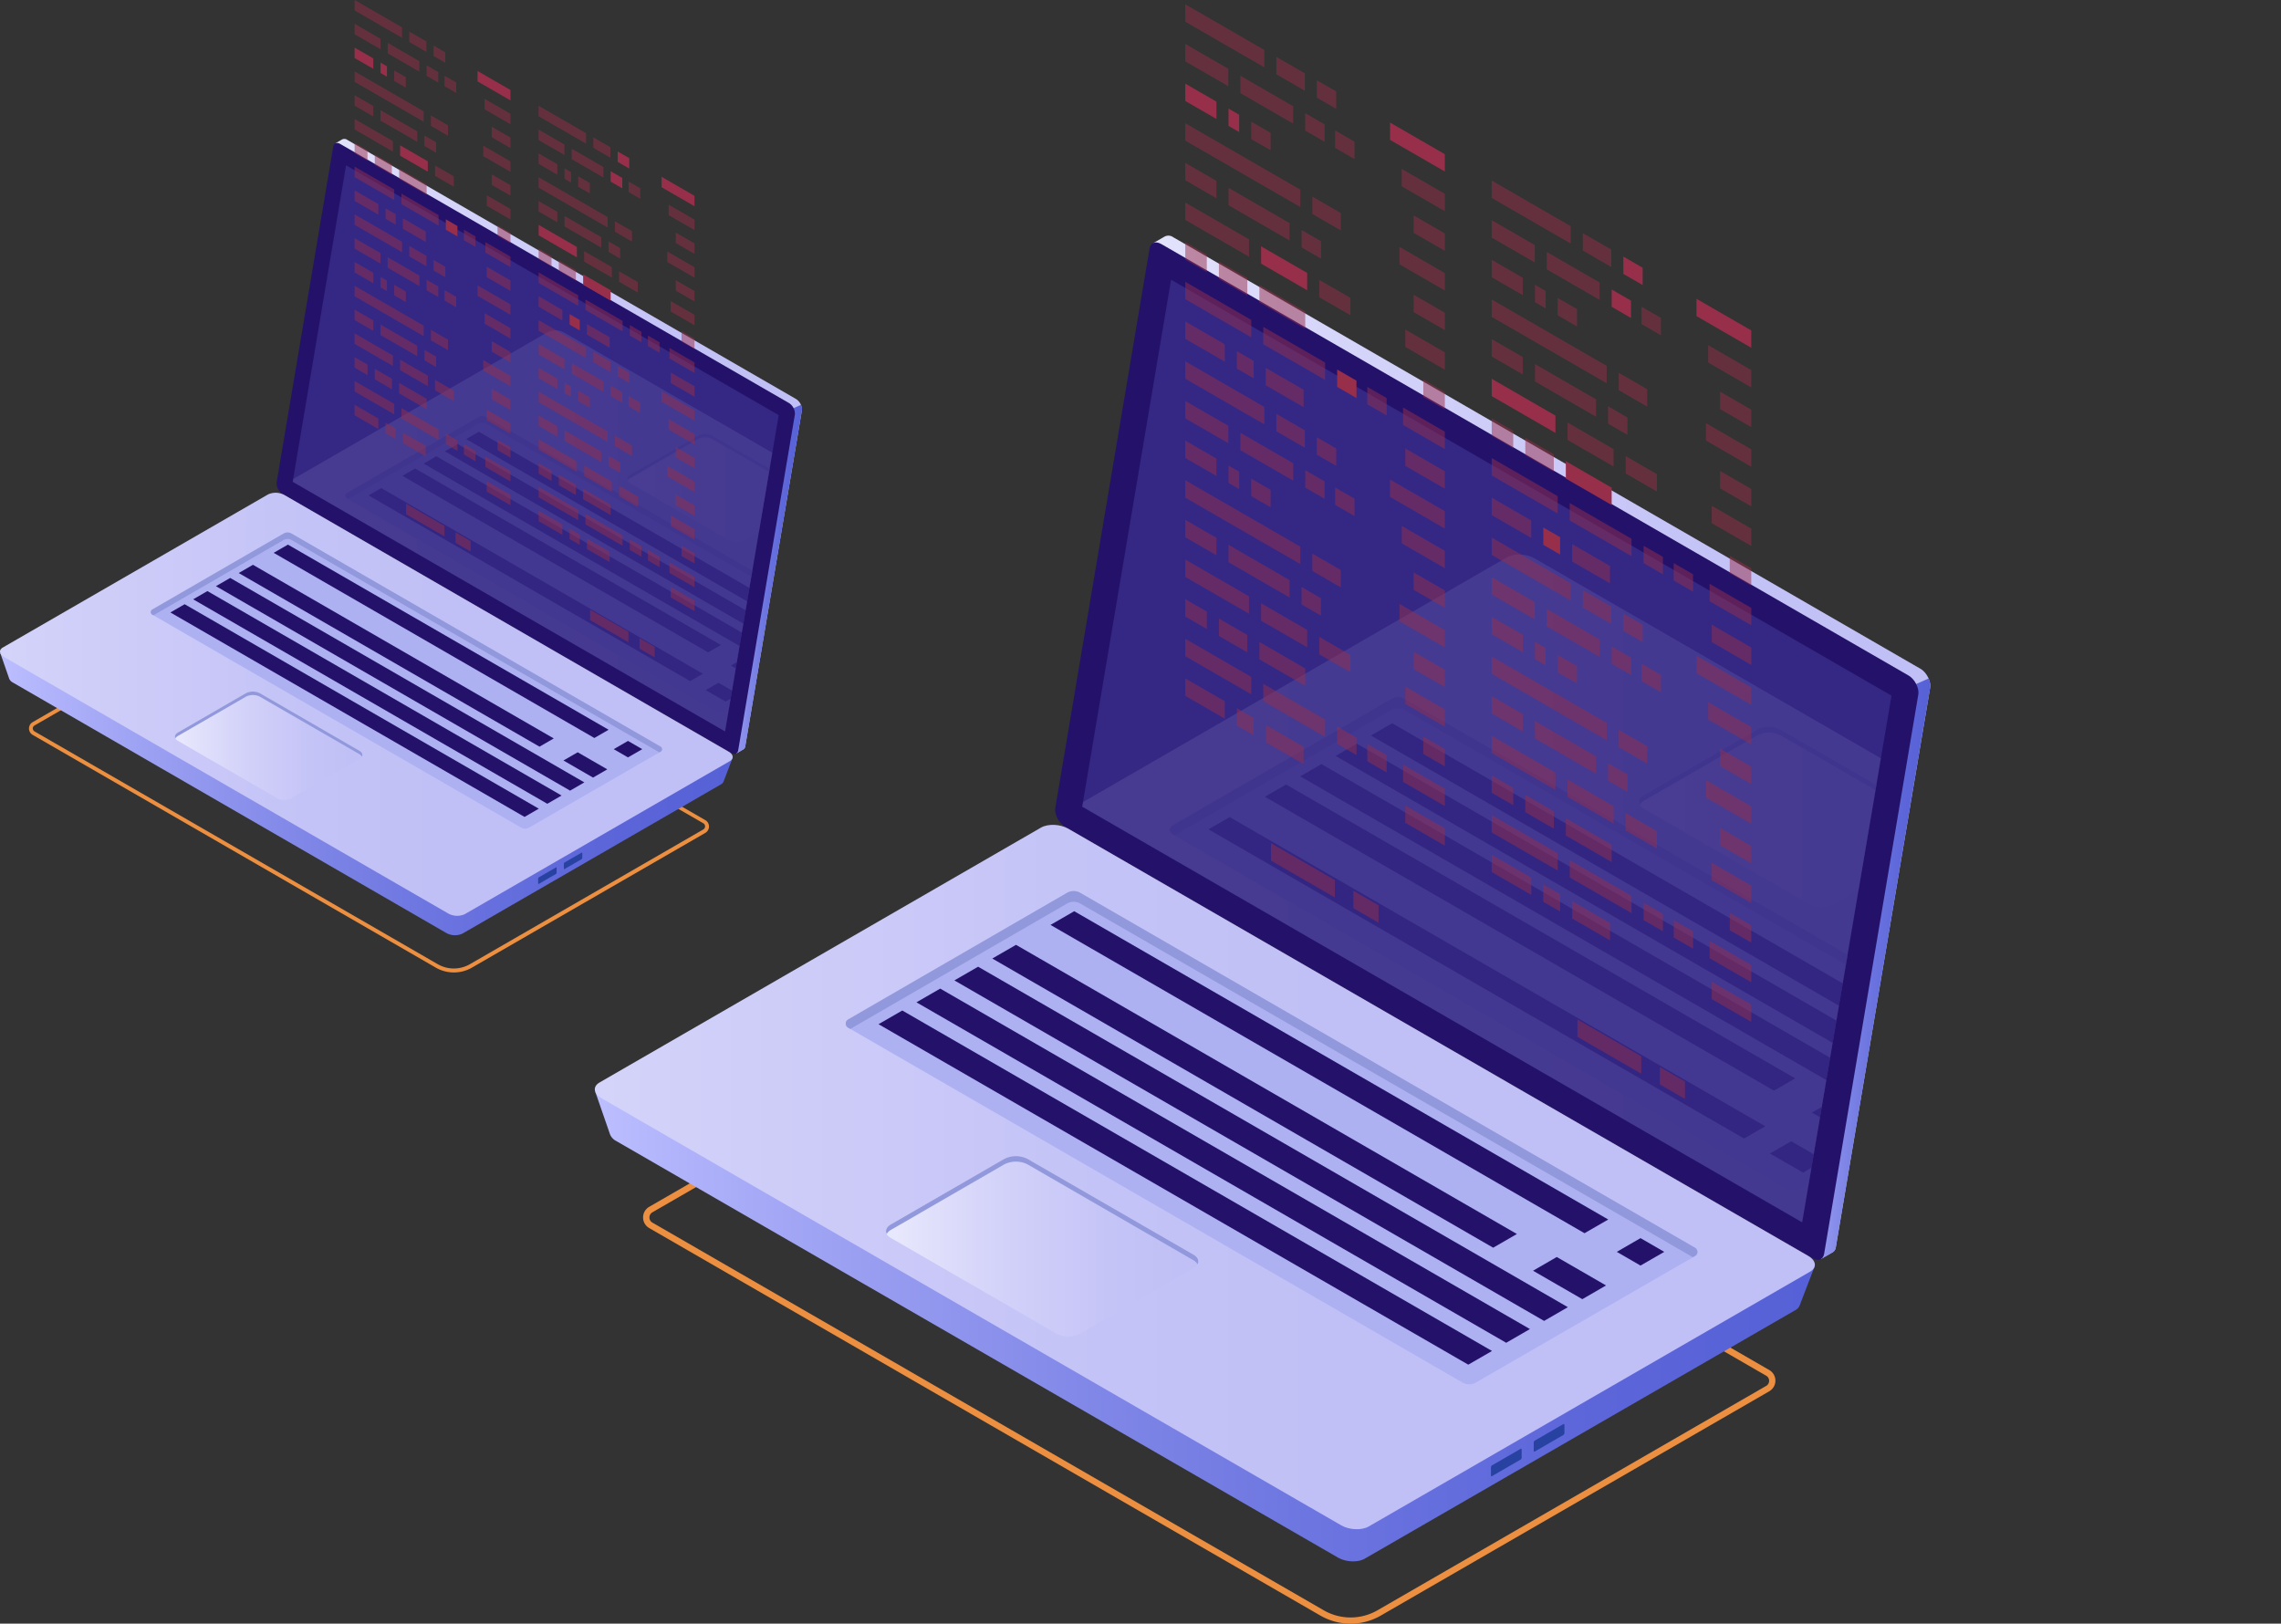 <svg xmlns="http://www.w3.org/2000/svg" xmlns:xlink="http://www.w3.org/1999/xlink" viewBox="0 0 777.65 553.57"><rect x="0" y="0" width="777.65" height="553.57" fill="#333333" stroke="none"/><defs><style>.cls-1{fill:none;}.cls-2{fill:#ec8f40;}.cls-3{fill:url(#Áåçûìÿííûé_ãðàäèåíò_3);}.cls-4{fill:url(#Áåçûìÿííûé_ãðàäèåíò_24);}.cls-5{fill:#24126a;}.cls-6{opacity:0.51;}.cls-7{fill:#453c9e;}.cls-8{fill:url(#Áåçûìÿííûé_ãðàäèåíò_24-2);}.cls-9{fill:url(#Áåçûìÿííûé_ãðàäèåíò_3-2);}.cls-10{fill:#2842a2;}.cls-11{fill:#adb1f2;}.cls-12{fill:#9198db;}.cls-13{fill:url(#Áåçûìÿííûé_ãðàäèåíò_3-3);}.cls-14{opacity:0.11;}.cls-15{clip-path:url(#clip-path);}.cls-16{fill:url(#Áåçûìÿííûé_ãðàäèåíò_3-4);}.cls-17{fill:url(#Áåçûìÿííûé_ãðàäèåíò_3-5);}.cls-18,.cls-19{fill:#972e4a;}.cls-18{opacity:0.5;}.cls-20{fill:url(#Áåçûìÿííûé_ãðàäèåíò_3-6);}.cls-21{fill:url(#Áåçûìÿííûé_ãðàäèåíò_24-3);}.cls-22{fill:url(#Áåçûìÿííûé_ãðàäèåíò_24-4);}.cls-23{fill:url(#Áåçûìÿííûé_ãðàäèåíò_3-7);}.cls-24{fill:url(#Áåçûìÿííûé_ãðàäèåíò_3-8);}.cls-25{clip-path:url(#clip-path-2);}.cls-26{fill:url(#Áåçûìÿííûé_ãðàäèåíò_3-9);}.cls-27{fill:url(#Áåçûìÿííûé_ãðàäèåíò_3-10);}</style><linearGradient id="Áåçûìÿííûé_ãðàäèåíò_3" x1="889.71" y1="254.82" x2="1184.07" y2="254.82" gradientTransform="matrix(-1, 0, 0, 1, 1547.79, 0)" gradientUnits="userSpaceOnUse"><stop offset="0" stop-color="#c0bff6"/><stop offset="0.29" stop-color="#c5c4f7"/><stop offset="0.64" stop-color="#d3d2f9"/><stop offset="1" stop-color="#e9e9fd"/></linearGradient><linearGradient id="Áåçûìÿííûé_ãðàäèåíò_24" x1="889.71" y1="330.31" x2="940.26" y2="330.31" gradientTransform="matrix(-1, 0, 0, 1, 1547.79, 0)" gradientUnits="userSpaceOnUse"><stop offset="0" stop-color="#5761d7"/><stop offset="0.18" stop-color="#5c66d9"/><stop offset="0.39" stop-color="#6a73df"/><stop offset="0.61" stop-color="#8289e8"/><stop offset="0.85" stop-color="#a3a7f5"/><stop offset="1" stop-color="#bcbeff"/></linearGradient><linearGradient id="Áåçûìÿííûé_ãðàäèåíò_24-2" x1="929.15" y1="415.17" x2="1344.88" y2="415.17" xlink:href="#Áåçûìÿííûé_ãðàäèåíò_24"/><linearGradient id="Áåçûìÿííûé_ãðàäèåíò_3-2" x1="1068.84" y1="401.3" x2="1484.78" y2="401.3" xlink:href="#Áåçûìÿííûé_ãðàäèåíò_3"/><linearGradient id="Áåçûìÿííûé_ãðàäèåíò_3-3" x1="1139.28" y1="424.92" x2="1245.75" y2="424.92" xlink:href="#Áåçûìÿííûé_ãðàäèåíò_3"/><clipPath id="clip-path"><polygon id="SVGID" class="cls-1" points="399.25 95.37 644.86 237.18 614.4 416.74 368.95 275.03 399.25 95.37"/></clipPath><linearGradient id="Áåçûìÿííûé_ãðàäèåíò_3-4" x1="909.92" y1="309.11" x2="1325.87" y2="309.11" xlink:href="#Áåçûìÿííûé_ãðàäèåíò_3"/><linearGradient id="Áåçûìÿííûé_ãðàäèåíò_3-5" x1="882.54" y1="278.58" x2="989.01" y2="278.58" xlink:href="#Áåçûìÿííûé_ãðàäèåíò_3"/><linearGradient id="Áåçûìÿííûé_ãðàäèåíò_3-6" x1="1274.37" y1="152.14" x2="1451.14" y2="152.14" xlink:href="#Áåçûìÿííûé_ãðàäèåíò_3"/><linearGradient id="Áåçûìÿííûé_ãðàäèåíò_24-3" x1="1274.38" y1="197.47" x2="1304.73" y2="197.47" xlink:href="#Áåçûìÿííûé_ãðàäèåíò_24"/><linearGradient id="Áåçûìÿííûé_ãðàäèåíò_24-4" x1="1298.06" y1="248.43" x2="1547.71" y2="248.43" xlink:href="#Áåçûìÿííûé_ãðàäèåíò_24"/><linearGradient id="Áåçûìÿííûé_ãðàäèåíò_3-7" x1="1381.94" y1="240.11" x2="1631.73" y2="240.11" xlink:href="#Áåçûìÿííûé_ãðàäèåíò_3"/><linearGradient id="Áåçûìÿííûé_ãðàäèåíò_3-8" x1="1424.24" y1="254.29" x2="1488.18" y2="254.29" xlink:href="#Áåçûìÿííûé_ãðàäèåíò_3"/><clipPath id="clip-path-2"><polygon id="SVGID-2" data-name="SVGID" class="cls-1" points="117.98 56.38 265.48 141.54 247.19 249.38 99.79 164.27 117.98 56.38"/></clipPath><linearGradient id="Áåçûìÿííûé_ãðàäèåíò_3-9" x1="1286.51" y1="184.74" x2="1536.3" y2="184.74" xlink:href="#Áåçûìÿííûé_ãðàäèåíò_3"/><linearGradient id="Áåçûìÿííûé_ãðàäèåíò_3-10" x1="1270.07" y1="166.4" x2="1334.01" y2="166.4" xlink:href="#Áåçûìÿííûé_ãðàäèåíò_3"/></defs><title>laptops</title><g id="Layer_2" data-name="Layer 2"><g id="data_analytics" data-name="data analytics"><g id="data_analytics-2" data-name="data analytics"><path class="cls-2" d="M460.45,553.57a20.63,20.63,0,0,1-10.27-2.74L221.33,418.7a4.19,4.19,0,0,1,0-7.25L364.07,329l.54.31L603.19,467.1a4.18,4.18,0,0,1,0,7.24L470.72,550.83A20.63,20.63,0,0,1,460.45,553.57Zm-96.38-222L222.41,413.33a2,2,0,0,0-1,1.74,2,2,0,0,0,1,1.76L451.27,549a18.38,18.38,0,0,0,18.37,0l132.47-76.48a2,2,0,0,0,0-3.5Z"/><path class="cls-3" d="M363.78,273.13,395.66,84l-2.56-1.08L397,80.68v0a2.8,2.8,0,0,1,3,.21L654.72,228c2.09,1.21,3.68,4.31,3.31,6.47L625.89,425.15a2.37,2.37,0,0,1-1.34,1.94h0l-3.77,2.17-.64-3.52.21.07L367.09,279.6C365,278.39,363.41,275.29,363.78,273.13Z"/><path class="cls-4" d="M653.3,233.19l4.19-1.85a5.77,5.77,0,0,1,.54,3.15L625.89,425.15a2.37,2.37,0,0,1-1.34,1.94h0l-3.77,2.17-.64-3.52.21.07-12.81-7.4Z"/><path class="cls-5" d="M363.09,281.89,617.9,429c2,1.14,3.65.48,4-1.55L654,236.79c.37-2.17-1.22-5.27-3.31-6.47L395.91,83.2c-2-1.13-3.65-.48-4,1.56L359.78,275.42C359.41,277.58,361,280.68,363.09,281.89Z"/><g class="cls-6"><polygon class="cls-7" points="399.25 95.37 644.86 237.18 614.4 416.74 368.95 275.03 399.25 95.37"/></g><path class="cls-8" d="M202.92,372.16l13.9,7.26,139.44-80.51c2.33-1.34,6.41-1.17,9.1.38L605.85,438.14c2.3-1.29,12.79-6.33,12.79-6.33l-5.09,13.26,0,0a3,3,0,0,1-1.42,1.58L465.26,531.42c-2.34,1.34-6.41,1.18-9.11-.38L210.06,389a4.42,4.42,0,0,1-2.07-2.2h0Z"/><path class="cls-9" d="M205.07,374.44,457.28,520.06c2.76,1.59,6.94,1.77,9.33.39l150.51-86.9c2.39-1.38,2.09-3.79-.67-5.38L364.23,282.55c-2.76-1.6-6.93-1.77-9.33-.39l-150.5,86.9C202,370.44,202.31,372.85,205.07,374.44Z"/><path class="cls-10" d="M533.36,488.56v-2.77c0-.26-.16-.38-.36-.27l-9.75,5.64a.84.84,0,0,0-.36.68v2.76c0,.27.16.39.36.27l9.75-5.63A.84.84,0,0,0,533.36,488.56Z"/><path class="cls-10" d="M518.77,497v-2.76c0-.27-.16-.39-.36-.27l-9.75,5.63a.84.84,0,0,0-.36.68V503c0,.26.16.38.36.27l9.75-5.64A.83.83,0,0,0,518.77,497Z"/><path class="cls-11" d="M577.88,425.41l-209.59-121a4.53,4.53,0,0,0-4.52,0l-74.63,43.18a1.6,1.6,0,0,0,0,2.78l209.49,121a4.54,4.54,0,0,0,4.51,0l74.74-43.13A1.61,1.61,0,0,0,577.88,425.41Z"/><path class="cls-12" d="M577.88,428.2l-.75.43L368.29,308.06a4.51,4.51,0,0,0-4.52,0l-73.88,42.75-.75-.44a1.6,1.6,0,0,1,0-2.78l74.63-43.18a4.53,4.53,0,0,1,4.52,0l209.59,121A1.61,1.61,0,0,1,577.88,428.2Z"/><polygon class="cls-5" points="358.14 315.34 540.2 420.45 548.29 415.78 366.23 310.67 358.14 315.34"/><polygon class="cls-5" points="338.29 326.8 509.06 425.39 517.15 420.72 346.39 322.13 338.29 326.8"/><polygon class="cls-5" points="325.37 334.26 526.42 450.35 534.52 445.67 333.46 329.59 325.37 334.26"/><polygon class="cls-5" points="312.44 341.73 513.5 457.81 521.59 453.13 320.54 337.05 312.44 341.73"/><polygon class="cls-5" points="299.51 349.19 500.57 465.27 508.67 460.6 307.61 344.52 299.51 349.19"/><polygon class="cls-5" points="551.2 426.81 559.29 431.48 567.39 426.81 559.29 422.13 551.2 426.81"/><polygon class="cls-5" points="522.65 433.24 539.45 442.94 547.54 438.26 530.74 428.56 522.65 433.24"/><path class="cls-13" d="M360.22,454.7,303.7,422.07c-2.21-1.28-2.21-3.35,0-4.62l38.65-22.31a8.81,8.81,0,0,1,8,0l56.51,32.63c2.21,1.27,2.21,3.34,0,4.61L368.22,454.7A8.88,8.88,0,0,1,360.22,454.7Z"/><path class="cls-12" d="M406.86,429.66,350.35,397a8.81,8.81,0,0,0-8,0L303.7,419.34a3.46,3.46,0,0,0-1.38,1.36c-.59-1.11-.14-2.37,1.38-3.25l38.65-22.31a8.81,8.81,0,0,1,8,0l56.51,32.63c1.53.88,2,2.13,1.39,3.25A3.43,3.43,0,0,0,406.86,429.66Z"/><g class="cls-14"><g class="cls-15"><path class="cls-16" d="M364,282.25,616.2,427.87c2.76,1.59,6.94,1.76,9.33.38L776,341.36c2.39-1.38,2.1-3.79-.67-5.39L523.15,190.35c-2.76-1.59-6.94-1.76-9.33-.38L363.31,276.86C360.92,278.24,361.22,280.65,364,282.25Z"/><path class="cls-17" d="M617,308.36l-56.51-32.63c-2.21-1.28-2.21-3.35,0-4.62l38.64-22.31a8.81,8.81,0,0,1,8,0l56.51,32.63c2.21,1.27,2.21,3.34,0,4.61L625,308.36A8.88,8.88,0,0,1,617,308.36Z"/><path class="cls-12" d="M663.59,283.32l-56.51-32.63a8.81,8.81,0,0,0-8,0L560.44,273a3.43,3.43,0,0,0-1.39,1.36c-.59-1.11-.14-2.37,1.39-3.25l38.64-22.31a8.81,8.81,0,0,1,8,0l56.51,32.63c1.53.88,2,2.13,1.39,3.25A3.37,3.37,0,0,0,663.59,283.32Z"/><path class="cls-11" d="M688.44,359.35l-209.59-121a4.51,4.51,0,0,0-4.52,0l-74.64,43.18a1.61,1.61,0,0,0,0,2.79l209.49,121a4.49,4.49,0,0,0,4.51,0l74.74-43.13A1.61,1.61,0,0,0,688.44,359.35Z"/><path class="cls-12" d="M688.44,362.13l-.75.44L478.85,242a4.56,4.56,0,0,0-4.52,0l-73.88,42.75-.75-.43a1.61,1.61,0,0,1,0-2.79l74.64-43.18a4.51,4.51,0,0,1,4.52,0l209.59,121A1.61,1.61,0,0,1,688.44,362.13Z"/><polygon class="cls-5" points="419.23 278.58 601.82 384 594.59 388.17 411.99 282.75 419.23 278.58"/><polygon class="cls-5" points="438.47 267.47 612.02 367.67 604.78 371.84 431.23 271.64 438.47 267.47"/><polygon class="cls-5" points="624.98 375.15 641.18 384.51 633.95 388.69 617.74 379.33 624.98 375.15"/><polygon class="cls-5" points="610.66 389.1 621.95 395.62 614.71 399.79 603.43 393.28 610.66 389.1"/><polygon class="cls-5" points="450.52 260.51 653.24 377.55 646.01 381.73 443.29 264.69 450.52 260.51"/><polygon class="cls-5" points="462.57 253.55 665.29 370.59 658.06 374.76 455.34 257.73 462.57 253.55"/><polygon class="cls-5" points="474.63 246.59 677.35 363.63 670.12 367.81 467.4 250.77 474.63 246.59"/></g></g><polygon class="cls-18" points="431.03 22.95 404.09 7.4 404.09 1.48 431.03 17.03 431.03 22.95"/><polygon class="cls-18" points="444.85 30.93 435.15 25.33 435.15 19.41 444.85 25.01 444.85 30.93"/><polygon class="cls-18" points="455.56 37.11 448.96 33.3 448.96 27.39 455.56 31.19 455.56 37.11"/><polygon class="cls-18" points="418.77 29.39 404.09 20.91 404.09 14.99 418.77 23.47 418.77 29.39"/><polygon class="cls-18" points="440.88 42.15 422.89 31.76 422.89 25.85 440.88 36.23 440.88 42.15"/><polygon class="cls-18" points="451.58 48.33 444.99 44.52 444.99 38.61 451.58 42.41 451.58 48.33"/><polygon class="cls-18" points="461.77 54.21 455.18 50.41 455.18 44.49 461.77 48.3 461.77 54.21"/><polygon class="cls-19" points="414.71 40.56 404.09 34.43 404.09 28.51 414.71 34.64 414.71 40.56"/><polygon class="cls-19" points="422.46 45.03 418.83 42.93 418.83 37.02 422.46 39.11 422.46 45.03"/><polygon class="cls-18" points="433.17 51.21 426.57 47.41 426.57 41.49 433.17 45.3 433.17 51.21"/><polygon class="cls-18" points="443.29 70.57 404.09 47.94 404.09 42.02 443.29 64.66 443.29 70.57"/><polygon class="cls-18" points="457.11 78.55 447.41 72.95 447.41 67.03 457.11 72.64 457.11 78.55"/><polygon class="cls-18" points="414.71 67.59 404.09 61.46 404.09 55.54 414.71 61.67 414.71 67.59"/><polygon class="cls-18" points="439.64 81.98 418.83 69.97 418.83 64.05 439.64 76.06 439.64 81.98"/><polygon class="cls-18" points="450.35 88.16 443.75 84.36 443.75 78.44 450.35 82.25 450.35 88.16"/><polygon class="cls-18" points="425.82 87.52 404.09 74.97 404.09 69.06 425.82 81.6 425.82 87.52"/><polygon class="cls-19" points="445.65 98.97 429.94 89.89 429.94 83.98 445.65 93.05 445.65 98.97"/><polygon class="cls-18" points="460.39 107.47 449.77 101.34 449.77 95.43 460.39 101.56 460.39 107.47"/><polygon class="cls-18" points="411.43 92.72 404.09 88.49 404.09 82.57 411.43 86.81 411.43 92.72"/><polygon class="cls-18" points="425.25 100.7 415.55 95.1 415.55 89.18 425.25 94.78 425.25 100.7"/><polygon class="cls-18" points="444.99 112.1 429.36 103.08 429.36 97.16 444.99 106.18 444.99 112.1"/><polygon class="cls-18" points="426.57 114.98 404.09 102 404.09 96.08 426.57 109.06 426.57 114.98"/><polygon class="cls-18" points="451.76 129.52 430.69 117.36 430.69 111.44 451.76 123.6 451.76 129.52"/><polygon class="cls-19" points="462.46 135.7 455.87 131.9 455.87 125.98 462.46 129.79 462.46 135.7"/><polygon class="cls-18" points="472.74 141.63 466.15 137.83 466.15 131.91 472.74 135.72 472.74 141.63"/><polygon class="cls-18" points="417.56 123.29 404.09 115.52 404.09 109.6 417.56 117.38 417.56 123.29"/><polygon class="cls-19" points="473.9 47.7 492.58 58.48 492.58 52.57 473.9 41.78 473.9 47.7"/><polygon class="cls-18" points="477.9 63.52 492.58 72 492.58 66.08 477.9 57.61 477.9 63.52"/><polygon class="cls-18" points="481.96 79.38 492.58 85.51 492.58 79.6 481.96 73.47 481.96 79.38"/><polygon class="cls-18" points="477.13 90.11 492.58 99.03 492.58 93.11 477.13 84.19 477.13 90.11"/><polygon class="cls-18" points="481.96 106.41 492.58 112.54 492.58 106.63 481.96 100.5 481.96 106.41"/><polygon class="cls-18" points="479.11 118.28 492.58 126.06 492.58 120.14 479.11 112.36 479.11 118.28"/><polygon class="cls-18" points="485.24 135.34 492.58 139.57 492.58 133.66 485.24 129.42 485.24 135.34"/><polygon class="cls-18" points="478.36 144.88 492.58 153.09 492.58 147.17 478.36 138.96 478.36 144.88"/><polygon class="cls-18" points="479.11 158.83 492.58 166.6 492.58 160.69 479.11 152.91 479.11 158.83"/><polygon class="cls-18" points="427.41 128.98 421.68 125.67 421.68 119.75 427.41 123.06 427.41 128.98"/><polygon class="cls-18" points="444.42 138.8 431.52 131.35 431.52 125.44 444.42 132.88 444.42 138.8"/><polygon class="cls-18" points="535.5 83.03 508.56 67.48 508.56 61.56 535.5 77.12 535.5 83.03"/><polygon class="cls-18" points="549.32 91.01 539.62 85.41 539.62 79.5 549.32 85.09 549.32 91.01"/><polygon class="cls-19" points="560.02 97.19 553.43 93.39 553.43 87.47 560.02 91.28 560.02 97.19"/><polygon class="cls-18" points="523.24 89.47 508.56 81 508.56 75.08 523.24 83.55 523.24 89.47"/><polygon class="cls-18" points="545.35 102.23 527.36 91.85 527.36 85.93 545.35 96.32 545.35 102.23"/><polygon class="cls-19" points="556.05 108.42 549.46 104.61 549.46 98.69 556.05 102.5 556.05 108.42"/><polygon class="cls-18" points="566.24 114.3 559.65 110.49 559.65 104.58 566.24 108.38 566.24 114.3"/><polygon class="cls-18" points="519.18 100.64 508.56 94.51 508.56 88.59 519.18 94.73 519.18 100.64"/><polygon class="cls-18" points="526.93 105.11 523.3 103.02 523.3 97.1 526.93 99.2 526.93 105.11"/><polygon class="cls-18" points="537.64 111.3 531.04 107.49 531.04 101.58 537.64 105.38 537.64 111.3"/><polygon class="cls-18" points="547.76 130.66 508.56 108.03 508.56 102.11 547.76 124.74 547.76 130.66"/><polygon class="cls-18" points="561.58 138.63 551.88 133.03 551.88 127.12 561.58 132.72 561.58 138.63"/><polygon class="cls-18" points="519.18 127.67 508.56 121.54 508.56 115.62 519.18 121.76 519.18 127.67"/><polygon class="cls-18" points="544.11 142.06 523.3 130.05 523.3 124.13 544.11 136.15 544.11 142.06"/><polygon class="cls-18" points="554.82 148.25 548.23 144.44 548.23 138.52 554.82 142.33 554.82 148.25"/><polygon class="cls-19" points="530.29 147.6 508.56 135.06 508.56 129.14 530.29 141.69 530.29 147.6"/><polygon class="cls-18" points="550.12 159.05 534.41 149.98 534.41 144.06 550.12 153.13 550.12 159.05"/><polygon class="cls-18" points="564.86 167.56 554.24 161.43 554.24 155.51 564.86 161.64 564.86 167.56"/><polygon class="cls-18" points="515.9 152.81 508.56 148.57 508.56 142.65 515.9 146.89 515.9 152.81"/><polygon class="cls-18" points="529.72 160.78 520.02 155.18 520.02 149.27 529.72 154.87 529.72 160.78"/><polygon class="cls-19" points="549.46 172.18 533.83 163.16 533.83 157.24 549.46 166.27 549.46 172.18"/><polygon class="cls-18" points="531.04 175.07 508.56 162.09 508.56 156.17 531.04 169.15 531.04 175.07"/><polygon class="cls-18" points="556.23 189.6 535.16 177.44 535.16 171.53 556.23 183.69 556.23 189.6"/><polygon class="cls-18" points="566.93 195.79 560.34 191.98 560.34 186.06 566.93 189.87 566.93 195.79"/><polygon class="cls-18" points="577.21 201.72 570.62 197.91 570.62 192 577.21 195.8 577.21 201.72"/><polygon class="cls-18" points="522.03 183.38 508.56 175.6 508.56 169.68 522.03 177.46 522.03 183.38"/><polygon class="cls-19" points="578.37 107.78 597.05 118.57 597.05 112.65 578.37 101.87 578.37 107.78"/><polygon class="cls-18" points="582.37 123.61 597.05 132.08 597.05 126.17 582.37 117.69 582.37 123.61"/><polygon class="cls-18" points="586.43 139.47 597.05 145.6 597.05 139.68 586.43 133.55 586.43 139.47"/><polygon class="cls-18" points="581.6 150.19 597.05 159.11 597.05 153.2 581.6 144.28 581.6 150.19"/><polygon class="cls-18" points="586.43 166.5 597.05 172.63 597.05 166.71 586.43 160.58 586.43 166.5"/><polygon class="cls-18" points="583.58 178.37 597.05 186.14 597.05 180.23 583.58 172.45 583.58 178.37"/><polygon class="cls-18" points="589.71 195.42 597.05 199.66 597.05 193.74 589.71 189.5 589.71 195.42"/><polygon class="cls-18" points="582.83 204.96 597.05 213.17 597.05 207.26 582.83 199.04 582.83 204.96"/><polygon class="cls-18" points="583.58 218.91 597.05 226.69 597.05 220.77 583.58 212.99 583.58 218.91"/><polygon class="cls-19" points="531.88 189.06 526.15 185.75 526.15 179.84 531.88 183.14 531.88 189.06"/><polygon class="cls-18" points="548.89 198.88 535.99 191.44 535.99 185.52 548.89 192.97 548.89 198.88"/><polygon class="cls-18" points="431.03 144.66 404.09 129.11 404.09 123.19 431.03 138.75 431.03 144.66"/><polygon class="cls-18" points="444.85 152.64 435.15 147.04 435.15 141.12 444.85 146.72 444.85 152.64"/><polygon class="cls-18" points="455.56 158.82 448.96 155.02 448.96 149.1 455.56 152.91 455.56 158.82"/><polygon class="cls-18" points="418.77 151.1 404.09 142.63 404.09 136.71 418.77 145.18 418.77 151.1"/><polygon class="cls-18" points="440.88 163.86 422.89 153.48 422.89 147.56 440.88 157.95 440.88 163.86"/><polygon class="cls-18" points="451.58 170.04 444.99 166.24 444.99 160.32 451.58 164.13 451.58 170.04"/><polygon class="cls-18" points="461.77 175.93 455.18 172.12 455.18 166.21 461.77 170.01 461.77 175.93"/><polygon class="cls-18" points="414.71 162.27 404.09 156.14 404.09 150.22 414.71 156.35 414.71 162.27"/><polygon class="cls-18" points="422.46 166.74 418.83 164.65 418.83 158.73 422.46 160.83 422.46 166.74"/><polygon class="cls-18" points="433.17 172.93 426.57 169.12 426.57 163.2 433.17 167.01 433.17 172.93"/><polygon class="cls-18" points="443.29 192.29 404.09 169.66 404.09 163.74 443.29 186.37 443.29 192.29"/><polygon class="cls-18" points="457.11 200.26 447.41 194.66 447.41 188.75 457.11 194.35 457.11 200.26"/><polygon class="cls-18" points="414.71 189.3 404.09 183.17 404.09 177.25 414.71 183.38 414.71 189.3"/><polygon class="cls-18" points="439.64 203.69 418.83 191.68 418.83 185.76 439.64 197.78 439.64 203.69"/><polygon class="cls-18" points="450.35 209.88 443.75 206.07 443.75 200.15 450.35 203.96 450.35 209.88"/><polygon class="cls-18" points="425.82 209.23 404.09 196.69 404.09 190.77 425.82 203.31 425.82 209.23"/><polygon class="cls-18" points="445.65 220.68 429.94 211.61 429.94 205.69 445.65 214.76 445.65 220.68"/><polygon class="cls-18" points="460.39 229.19 449.77 223.06 449.77 217.14 460.39 223.27 460.39 229.19"/><polygon class="cls-18" points="411.43 214.44 404.09 210.2 404.09 204.28 411.43 208.52 411.43 214.44"/><polygon class="cls-18" points="425.25 222.41 415.55 216.81 415.55 210.9 425.25 216.5 425.25 222.41"/><polygon class="cls-18" points="444.99 233.81 429.36 224.79 429.36 218.87 444.99 227.9 444.99 233.81"/><polygon class="cls-18" points="426.57 236.69 404.09 223.72 404.09 217.8 426.57 230.78 426.57 236.69"/><polygon class="cls-18" points="451.76 251.23 430.69 239.07 430.69 233.16 451.76 245.32 451.76 251.23"/><polygon class="cls-18" points="462.46 257.42 455.87 253.61 455.87 247.69 462.46 251.5 462.46 257.42"/><polygon class="cls-18" points="472.74 263.35 466.15 259.54 466.15 253.63 472.74 257.43 472.74 263.35"/><polygon class="cls-18" points="417.56 245.01 404.09 237.23 404.09 231.31 417.56 239.09 417.56 245.01"/><polygon class="cls-18" points="473.9 169.41 492.58 180.2 492.58 174.28 473.9 163.5 473.9 169.41"/><polygon class="cls-18" points="477.9 185.24 492.58 193.71 492.58 187.8 477.9 179.32 477.9 185.24"/><polygon class="cls-18" points="481.96 201.09 492.58 207.23 492.58 201.31 481.96 195.18 481.96 201.09"/><polygon class="cls-18" points="477.13 211.82 492.58 220.74 492.58 214.83 477.13 205.91 477.13 211.82"/><polygon class="cls-18" points="481.96 228.13 492.58 234.26 492.58 228.34 481.96 222.21 481.96 228.13"/><polygon class="cls-18" points="479.11 240 492.58 247.77 492.58 241.86 479.11 234.08 479.11 240"/><polygon class="cls-18" points="485.24 257.05 492.58 261.29 492.58 255.37 485.24 251.13 485.24 257.05"/><polygon class="cls-18" points="478.36 266.59 492.58 274.8 492.58 268.89 478.36 260.68 478.36 266.59"/><polygon class="cls-18" points="479.11 280.54 492.58 288.32 492.58 282.4 479.11 274.62 479.11 280.54"/><polygon class="cls-18" points="427.41 250.69 421.68 247.38 421.68 241.47 427.41 244.77 427.41 250.69"/><polygon class="cls-18" points="444.42 260.51 431.52 253.07 431.52 247.15 444.42 254.59 444.42 260.51"/><polygon class="cls-18" points="455.08 305.97 433.32 293.41 433.32 287.49 455.08 300.06 455.08 305.97"/><polygon class="cls-18" points="469.99 314.58 461.42 309.63 461.42 303.71 469.99 308.66 469.99 314.58"/><polygon class="cls-18" points="535.5 204.75 508.56 189.19 508.56 183.28 535.5 198.83 535.5 204.75"/><polygon class="cls-18" points="549.32 212.72 539.62 207.12 539.62 201.21 549.32 206.81 549.32 212.72"/><polygon class="cls-18" points="560.02 218.91 553.43 215.1 553.43 209.19 560.02 212.99 560.02 218.91"/><polygon class="cls-18" points="523.24 211.18 508.56 202.71 508.56 196.79 523.24 205.27 523.24 211.18"/><polygon class="cls-18" points="545.35 223.95 527.36 213.56 527.36 207.64 545.35 218.03 545.35 223.95"/><polygon class="cls-18" points="556.05 230.13 549.46 226.32 549.46 220.41 556.05 224.21 556.05 230.13"/><polygon class="cls-18" points="566.24 236.01 559.65 232.21 559.65 226.29 566.24 230.09 566.24 236.01"/><polygon class="cls-18" points="519.18 222.36 508.56 216.22 508.56 210.31 519.18 216.44 519.18 222.36"/><polygon class="cls-18" points="526.93 226.83 523.3 224.73 523.3 218.82 526.93 220.91 526.93 226.83"/><polygon class="cls-18" points="537.64 233.01 531.04 229.2 531.04 223.29 537.64 227.09 537.64 233.01"/><polygon class="cls-18" points="547.76 252.37 508.56 229.74 508.56 223.82 547.76 246.46 547.76 252.37"/><polygon class="cls-18" points="561.58 260.35 551.88 254.75 551.88 248.83 561.58 254.43 561.58 260.35"/><polygon class="cls-18" points="519.18 249.39 508.56 243.25 508.56 237.34 519.18 243.47 519.18 249.39"/><polygon class="cls-18" points="544.11 263.78 523.3 251.76 523.3 245.85 544.11 257.86 544.11 263.78"/><polygon class="cls-18" points="554.82 269.96 548.23 266.15 548.23 260.24 554.82 264.04 554.82 269.96"/><polygon class="cls-18" points="530.29 269.31 508.56 256.77 508.56 250.85 530.29 263.4 530.29 269.31"/><polygon class="cls-18" points="550.12 280.76 534.41 271.69 534.41 265.77 550.12 274.85 550.12 280.76"/><polygon class="cls-18" points="564.86 289.27 554.24 283.14 554.24 277.23 564.86 283.36 564.86 289.27"/><polygon class="cls-18" points="515.9 274.52 508.56 270.28 508.56 264.37 515.9 268.61 515.9 274.52"/><polygon class="cls-18" points="529.72 282.5 520.02 276.9 520.02 270.98 529.72 276.58 529.72 282.5"/><polygon class="cls-18" points="549.46 293.9 533.83 284.87 533.83 278.96 549.46 287.98 549.46 293.9"/><polygon class="cls-18" points="531.04 296.78 508.56 283.8 508.56 277.88 531.04 290.86 531.04 296.78"/><polygon class="cls-18" points="556.23 311.32 535.16 299.16 535.16 293.24 556.23 305.4 556.23 311.32"/><polygon class="cls-18" points="566.93 317.5 560.34 313.69 560.34 307.78 566.93 311.58 566.93 317.5"/><polygon class="cls-18" points="577.21 323.43 570.62 319.63 570.62 313.71 577.21 317.52 577.21 323.43"/><polygon class="cls-18" points="522.03 305.09 508.56 297.31 508.56 291.4 522.03 299.18 522.03 305.09"/><polygon class="cls-18" points="578.37 229.5 597.05 240.28 597.05 234.37 578.37 223.58 578.37 229.5"/><polygon class="cls-18" points="582.37 245.32 597.05 253.8 597.05 247.88 582.37 239.41 582.37 245.32"/><polygon class="cls-18" points="586.43 261.18 597.05 267.31 597.05 261.39 586.43 255.26 586.43 261.18"/><polygon class="cls-18" points="581.6 271.91 597.05 280.83 597.05 274.91 581.6 265.99 581.6 271.91"/><polygon class="cls-18" points="586.43 288.21 597.05 294.34 597.05 288.43 586.43 282.29 586.43 288.21"/><polygon class="cls-18" points="583.58 300.08 597.05 307.86 597.05 301.94 583.58 294.16 583.58 300.08"/><polygon class="cls-18" points="589.71 317.13 597.05 321.37 597.05 315.45 589.71 311.22 589.71 317.13"/><polygon class="cls-18" points="582.83 326.68 597.05 334.89 597.05 328.97 582.83 320.76 582.83 326.68"/><polygon class="cls-18" points="583.58 340.62 597.05 348.4 597.05 342.49 583.58 334.71 583.58 340.62"/><polygon class="cls-18" points="531.88 310.77 526.15 307.47 526.15 301.55 531.88 304.86 531.88 310.77"/><polygon class="cls-18" points="548.89 320.6 535.99 313.15 535.99 307.23 548.89 314.68 548.89 320.6"/><polygon class="cls-18" points="559.55 366.06 537.79 353.49 537.79 347.58 559.55 360.14 559.55 366.06"/><polygon class="cls-18" points="574.46 374.66 565.89 369.71 565.89 363.8 574.46 368.75 574.46 374.66"/><path class="cls-2" d="M154.74,331.55a12.33,12.33,0,0,1-6.17-1.65L11.14,250.55a2.51,2.51,0,0,1,0-4.35l85.72-49.49.32.19,143.28,82.72a2.48,2.48,0,0,1,1.25,2.17,2.51,2.51,0,0,1-1.25,2.18L160.9,329.9A12.29,12.29,0,0,1,154.74,331.55ZM96.86,198.21,11.79,247.33a1.19,1.19,0,0,0-.61,1,1.21,1.21,0,0,0,.61,1.05l137.43,79.34a11,11,0,0,0,11,0l79.56-45.93a1.22,1.22,0,0,0,0-2.1Z"/><path class="cls-20" d="M96.68,163.13,115.83,49.54l-1.54-.65,2.31-1.33v0a1.66,1.66,0,0,1,1.78.12l153,88.35a4.3,4.3,0,0,1,2,3.88l-19.3,114.5a1.43,1.43,0,0,1-.81,1.16h0L251,256.9l-.39-2.11.13,0L98.67,167A4.33,4.33,0,0,1,96.68,163.13Z"/><path class="cls-21" d="M270.55,139.15l2.51-1.11a3.45,3.45,0,0,1,.33,1.89l-19.3,114.5a1.43,1.43,0,0,1-.81,1.16h0L251,256.9l-.39-2.11.13,0-7.69-4.45Z"/><path class="cls-5" d="M96.27,168.39l153,88.35c1.18.68,2.19.29,2.4-.93L271,141.31a4.33,4.33,0,0,0-2-3.89L116,49.08c-1.18-.69-2.19-.29-2.4.93l-19.3,114.5A4.3,4.3,0,0,0,96.27,168.39Z"/><g class="cls-6"><polygon class="cls-7" points="117.98 56.38 265.48 141.54 247.19 249.38 99.79 164.27 117.98 56.38"/></g><path class="cls-22" d="M.08,222.6,8.43,227l83.74-48.34a6.07,6.07,0,0,1,5.46.22l144.42,83.39c1.39-.78,7.69-3.81,7.69-3.81l-3.06,8h0a1.88,1.88,0,0,1-.86.95l-88.19,50.91a6.07,6.07,0,0,1-5.46-.22L4.37,232.69a2.61,2.61,0,0,1-1.24-1.32h0Z"/><path class="cls-23" d="M1.37,224l151.46,87.45a6.23,6.23,0,0,0,5.61.23l90.38-52.18c1.44-.83,1.26-2.28-.4-3.23L97,168.79a6.21,6.21,0,0,0-5.6-.23L1,220.74C-.47,221.57-.29,223,1.37,224Z"/><path class="cls-10" d="M198.52,292.51v-1.67c0-.15-.1-.23-.21-.16l-5.86,3.39a.5.5,0,0,0-.22.4v1.67c0,.15.1.22.22.16l5.86-3.39A.51.51,0,0,0,198.52,292.51Z"/><path class="cls-10" d="M189.76,297.56V295.9c0-.15-.1-.23-.21-.16l-5.86,3.38a.51.51,0,0,0-.22.41v1.66c0,.16.1.23.22.16l5.86-3.38A.53.53,0,0,0,189.76,297.56Z"/><path class="cls-11" d="M225.26,254.58,99.39,181.91a2.71,2.71,0,0,0-2.71,0L51.86,207.85a1,1,0,0,0,0,1.67l125.81,72.64a2.71,2.71,0,0,0,2.7,0l44.89-25.9A1,1,0,0,0,225.26,254.58Z"/><path class="cls-12" d="M225.26,256.26l-.46.26L99.39,184.11a2.71,2.71,0,0,0-2.71,0L52.31,209.78l-.45-.26a1,1,0,0,1,0-1.67l44.82-25.93a2.71,2.71,0,0,1,2.71,0l125.87,72.67A1,1,0,0,1,225.26,256.26Z"/><polygon class="cls-5" points="93.3 188.48 202.63 251.61 207.49 248.8 98.16 185.68 93.3 188.48"/><polygon class="cls-5" points="81.38 195.37 183.93 254.57 188.79 251.76 86.24 192.56 81.38 195.37"/><polygon class="cls-5" points="73.61 199.85 194.36 269.56 199.22 266.75 78.48 197.04 73.61 199.85"/><polygon class="cls-5" points="65.85 204.33 186.59 274.04 191.46 271.23 70.71 201.52 65.85 204.33"/><polygon class="cls-5" points="58.09 208.81 178.83 278.52 183.69 275.71 62.95 206 58.09 208.81"/><polygon class="cls-5" points="209.23 255.42 214.09 258.23 218.96 255.42 214.1 252.61 209.23 255.42"/><polygon class="cls-5" points="192.09 259.28 202.18 265.11 207.04 262.3 196.95 256.48 192.09 259.28"/><path class="cls-24" d="M94.54,272.17l-33.93-19.6c-1.33-.76-1.33-2,0-2.77l23.2-13.4a5.36,5.36,0,0,1,4.81,0L122.55,256c1.33.76,1.33,2,0,2.77l-23.2,13.4A5.3,5.3,0,0,1,94.54,272.17Z"/><path class="cls-12" d="M122.55,257.13,88.62,237.54a5.3,5.3,0,0,0-4.81,0l-23.2,13.4a2.07,2.07,0,0,0-.84.82c-.35-.67-.08-1.43.84-2l23.2-13.4a5.36,5.36,0,0,1,4.81,0L122.55,256c.92.53,1.19,1.28.84,1.95A2.14,2.14,0,0,0,122.55,257.13Z"/><g class="cls-14"><g class="cls-25"><path class="cls-26" d="M96.81,168.61l151.46,87.45a6.24,6.24,0,0,0,5.6.23l90.38-52.18c1.44-.83,1.26-2.28-.4-3.24L192.39,113.42a6.24,6.24,0,0,0-5.6-.23L96.4,165.38C95,166.2,95.15,167.65,96.81,168.61Z"/><path class="cls-27" d="M248.72,184.29l-33.94-19.6c-1.33-.76-1.33-2,0-2.77L238,148.52a5.34,5.34,0,0,1,4.8,0l33.94,19.6c1.33.76,1.33,2,0,2.77l-23.21,13.4A5.34,5.34,0,0,1,248.72,184.29Z"/><path class="cls-12" d="M276.73,169.25l-33.94-19.59a5.28,5.28,0,0,0-4.8,0l-23.21,13.4a2,2,0,0,0-.83.81c-.35-.67-.09-1.42.83-2L238,148.52a5.34,5.34,0,0,1,4.8,0l33.94,19.6c.92.52,1.18,1.28.83,1.95A2,2,0,0,0,276.73,169.25Z"/><path class="cls-11" d="M291.65,214.91,165.78,142.24a2.73,2.73,0,0,0-2.71,0l-44.82,25.93a1,1,0,0,0,0,1.68l125.81,72.63a2.68,2.68,0,0,0,2.71,0l44.88-25.9A1,1,0,0,0,291.65,214.91Z"/><path class="cls-12" d="M291.65,216.58l-.45.26L165.78,144.43a2.71,2.71,0,0,0-2.71,0L118.7,170.11l-.45-.26a1,1,0,0,1,0-1.68l44.82-25.93a2.73,2.73,0,0,1,2.71,0l125.87,72.67A1,1,0,0,1,291.65,216.58Z"/><polygon class="cls-5" points="129.98 166.41 239.63 229.71 235.29 232.22 125.64 168.91 129.98 166.41"/><polygon class="cls-5" points="141.53 159.73 245.76 219.91 241.41 222.41 137.19 162.24 141.53 159.73"/><polygon class="cls-5" points="253.54 224.4 263.27 230.02 258.93 232.53 249.19 226.91 253.54 224.4"/><polygon class="cls-5" points="244.94 232.78 251.72 236.69 247.38 239.2 240.6 235.28 244.94 232.78"/><polygon class="cls-5" points="148.77 155.56 270.51 225.84 266.17 228.35 144.43 158.06 148.77 155.56"/><polygon class="cls-5" points="156.01 151.38 277.75 221.66 273.41 224.17 151.67 153.88 156.01 151.38"/><polygon class="cls-5" points="163.25 147.2 284.99 217.48 280.65 219.99 158.91 149.7 163.25 147.2"/></g></g><polygon class="cls-18" points="137.07 12.89 120.89 3.55 120.89 0 137.07 9.34 137.07 12.89"/><polygon class="cls-18" points="145.37 17.68 139.54 14.32 139.54 10.77 145.37 14.13 145.37 17.68"/><polygon class="cls-18" points="151.8 21.4 147.84 19.11 147.84 15.56 151.8 17.84 151.8 21.4"/><polygon class="cls-18" points="129.71 16.76 120.89 11.67 120.89 8.12 129.71 13.21 129.71 16.76"/><polygon class="cls-18" points="142.98 24.42 132.18 18.19 132.18 14.63 142.98 20.87 142.98 24.42"/><polygon class="cls-18" points="149.41 28.14 145.45 25.85 145.45 22.3 149.41 24.58 149.41 28.14"/><polygon class="cls-18" points="155.53 31.67 151.57 29.38 151.57 25.83 155.53 28.11 155.53 31.67"/><polygon class="cls-19" points="127.27 23.47 120.89 19.79 120.89 16.23 127.27 19.91 127.27 23.47"/><polygon class="cls-19" points="131.92 26.15 129.74 24.89 129.74 21.34 131.92 22.6 131.92 26.15"/><polygon class="cls-18" points="138.35 29.87 134.39 27.58 134.39 24.03 138.35 26.31 138.35 29.87"/><polygon class="cls-18" points="144.43 41.49 120.89 27.9 120.89 24.35 144.43 37.94 144.43 41.49"/><polygon class="cls-18" points="152.73 46.28 146.91 42.92 146.91 39.37 152.73 42.73 152.73 46.28"/><polygon class="cls-18" points="127.27 39.7 120.89 36.02 120.89 32.47 127.27 36.15 127.27 39.7"/><polygon class="cls-18" points="142.24 48.34 129.74 41.13 129.74 37.57 142.24 44.79 142.24 48.34"/><polygon class="cls-18" points="148.67 52.05 144.71 49.77 144.71 46.22 148.67 48.5 148.67 52.05"/><polygon class="cls-18" points="133.94 51.67 120.89 44.13 120.89 40.58 133.94 48.12 133.94 51.67"/><polygon class="cls-19" points="145.85 58.54 136.41 53.09 136.41 49.54 145.85 54.99 145.85 58.54"/><polygon class="cls-18" points="154.7 63.65 148.32 59.97 148.32 56.42 154.7 60.1 154.7 63.65"/><polygon class="cls-18" points="125.3 54.8 120.89 52.25 120.89 48.7 125.3 51.24 125.3 54.8"/><polygon class="cls-18" points="133.6 59.59 127.77 56.22 127.77 52.67 133.6 56.03 133.6 59.59"/><polygon class="cls-18" points="145.45 66.43 136.07 61.01 136.07 57.46 145.45 62.88 145.45 66.43"/><polygon class="cls-18" points="134.39 68.16 120.89 60.37 120.89 56.81 134.39 64.61 134.39 68.16"/><polygon class="cls-18" points="149.51 76.89 136.87 69.59 136.87 66.03 149.51 73.34 149.51 76.89"/><polygon class="cls-19" points="155.94 80.6 151.99 78.32 151.99 74.77 155.94 77.05 155.94 80.6"/><polygon class="cls-18" points="162.12 84.17 158.16 81.88 158.16 78.33 162.12 80.61 162.12 84.17"/><polygon class="cls-18" points="128.98 73.15 120.89 68.48 120.89 64.93 128.98 69.6 128.98 73.15"/><polygon class="cls-19" points="162.81 27.76 174.03 34.23 174.03 30.68 162.81 24.2 162.81 27.76"/><polygon class="cls-18" points="165.22 37.26 174.03 42.35 174.03 38.8 165.22 33.71 165.22 37.26"/><polygon class="cls-18" points="167.65 46.78 174.03 50.47 174.03 46.91 167.65 43.23 167.65 46.78"/><polygon class="cls-18" points="164.75 53.22 174.03 58.58 174.03 55.03 164.75 49.67 164.75 53.22"/><polygon class="cls-18" points="167.65 63.02 174.03 66.7 174.03 63.14 167.65 59.46 167.65 63.02"/><polygon class="cls-18" points="165.94 70.14 174.03 74.81 174.03 71.26 165.94 66.59 165.94 70.14"/><polygon class="cls-18" points="169.62 80.38 174.03 82.93 174.03 79.38 169.62 76.83 169.62 80.38"/><polygon class="cls-18" points="165.49 86.11 174.03 91.05 174.03 87.49 165.49 82.56 165.49 86.11"/><polygon class="cls-18" points="165.94 94.49 174.03 99.16 174.03 95.61 165.94 90.94 165.94 94.49"/><polygon class="cls-18" points="134.89 76.56 131.45 74.58 131.45 71.03 134.89 73.01 134.89 76.56"/><polygon class="cls-18" points="145.11 82.46 137.36 77.99 137.36 74.44 145.11 78.91 145.11 82.46"/><polygon class="cls-18" points="199.81 48.98 183.63 39.63 183.63 36.08 199.81 45.42 199.81 48.98"/><polygon class="cls-18" points="208.1 53.77 202.28 50.4 202.28 46.85 208.1 50.21 208.1 53.77"/><polygon class="cls-19" points="214.53 57.48 210.58 55.19 210.58 51.64 214.53 53.92 214.53 57.48"/><polygon class="cls-18" points="192.44 52.84 183.63 47.75 183.63 44.2 192.44 49.29 192.44 52.84"/><polygon class="cls-18" points="205.72 60.51 194.92 54.27 194.92 50.72 205.72 56.95 205.72 60.51"/><polygon class="cls-19" points="212.15 64.22 208.19 61.93 208.19 58.38 212.15 60.66 212.15 64.22"/><polygon class="cls-18" points="218.27 67.75 214.31 65.47 214.31 61.91 218.27 64.2 218.27 67.75"/><polygon class="cls-18" points="190.01 59.55 183.63 55.87 183.63 52.31 190.01 56 190.01 59.55"/><polygon class="cls-18" points="194.66 62.24 192.48 60.98 192.48 57.42 194.66 58.68 194.66 62.24"/><polygon class="cls-18" points="201.09 65.95 197.13 63.66 197.13 60.11 201.09 62.4 201.09 65.95"/><polygon class="cls-18" points="207.17 77.58 183.63 63.98 183.63 60.43 207.17 74.02 207.17 77.58"/><polygon class="cls-18" points="215.47 82.37 209.64 79 209.64 75.45 215.47 78.81 215.47 82.37"/><polygon class="cls-18" points="190.01 75.78 183.63 72.1 183.63 68.55 190.01 72.23 190.01 75.78"/><polygon class="cls-18" points="204.98 84.42 192.48 77.21 192.48 73.66 204.98 80.87 204.98 84.42"/><polygon class="cls-18" points="211.41 88.14 207.45 85.85 207.45 82.3 211.41 84.58 211.41 88.14"/><polygon class="cls-19" points="196.68 87.75 183.63 80.22 183.63 76.66 196.68 84.2 196.68 87.75"/><polygon class="cls-18" points="208.59 94.63 199.15 89.18 199.15 85.63 208.59 91.07 208.59 94.63"/><polygon class="cls-18" points="217.44 99.74 211.06 96.05 211.06 92.5 217.44 96.18 217.44 99.74"/><polygon class="cls-18" points="188.04 90.88 183.63 88.33 183.63 84.78 188.04 87.32 188.04 90.88"/><polygon class="cls-18" points="196.33 95.67 190.51 92.3 190.51 88.75 196.33 92.11 196.33 95.67"/><polygon class="cls-19" points="208.19 102.51 198.81 97.09 198.81 93.54 208.19 98.96 208.19 102.51"/><polygon class="cls-18" points="197.13 104.24 183.63 96.45 183.63 92.89 197.13 100.69 197.13 104.24"/><polygon class="cls-18" points="212.25 112.97 199.6 105.67 199.6 102.12 212.25 109.42 212.25 112.97"/><polygon class="cls-18" points="218.68 116.69 214.72 114.4 214.72 110.85 218.68 113.13 218.68 116.69"/><polygon class="cls-18" points="224.85 120.25 220.9 117.96 220.9 114.41 224.85 116.7 224.85 120.25"/><polygon class="cls-18" points="191.72 109.23 183.63 104.56 183.63 101.01 191.72 105.68 191.72 109.23"/><polygon class="cls-19" points="225.55 63.84 236.77 70.31 236.77 66.76 225.55 60.28 225.55 63.84"/><polygon class="cls-18" points="227.95 73.34 236.77 78.43 236.77 74.88 227.95 69.79 227.95 73.34"/><polygon class="cls-18" points="230.39 82.86 236.77 86.55 236.77 82.99 230.39 79.31 230.39 82.86"/><polygon class="cls-18" points="227.49 89.31 236.77 94.66 236.77 91.11 227.49 85.75 227.49 89.31"/><polygon class="cls-18" points="230.39 99.1 236.77 102.78 236.77 99.23 230.39 95.54 230.39 99.1"/><polygon class="cls-18" points="228.68 106.22 236.77 110.89 236.77 107.34 228.68 102.67 228.68 106.22"/><polygon class="cls-18" points="232.36 116.47 236.77 119.01 236.77 115.46 232.36 112.91 232.36 116.47"/><polygon class="cls-18" points="228.23 122.2 236.77 127.13 236.77 123.58 228.23 118.64 228.23 122.2"/><polygon class="cls-18" points="228.68 130.57 236.77 135.24 236.77 131.69 228.68 127.02 228.68 130.57"/><polygon class="cls-19" points="197.63 112.65 194.19 110.66 194.19 107.11 197.63 109.09 197.63 112.65"/><polygon class="cls-18" points="207.84 118.55 200.1 114.08 200.1 110.52 207.84 114.99 207.84 118.55"/><polygon class="cls-18" points="137.07 85.99 120.89 76.64 120.89 73.09 137.07 82.43 137.07 85.99"/><polygon class="cls-18" points="145.37 90.78 139.54 87.41 139.54 83.86 145.37 87.22 145.37 90.78"/><polygon class="cls-18" points="151.8 94.49 147.84 92.2 147.84 88.65 151.8 90.94 151.8 94.49"/><polygon class="cls-18" points="129.71 89.85 120.89 84.76 120.89 81.21 129.71 86.3 129.71 89.85"/><polygon class="cls-18" points="142.98 97.52 132.18 91.28 132.18 87.72 142.98 93.96 142.98 97.52"/><polygon class="cls-18" points="149.41 101.23 145.45 98.94 145.45 95.39 149.41 97.67 149.41 101.23"/><polygon class="cls-18" points="155.53 104.76 151.57 102.47 151.57 98.92 155.53 101.21 155.53 104.76"/><polygon class="cls-18" points="127.27 96.56 120.89 92.88 120.89 89.33 127.27 93.01 127.27 96.56"/><polygon class="cls-18" points="131.92 99.25 129.74 97.99 129.74 94.43 131.92 95.69 131.92 99.25"/><polygon class="cls-18" points="138.35 102.96 134.39 100.67 134.39 97.12 138.35 99.41 138.35 102.96"/><polygon class="cls-18" points="144.43 114.59 120.89 100.99 120.89 97.44 144.43 111.03 144.43 114.59"/><polygon class="cls-18" points="152.73 119.38 146.91 116.01 146.91 112.46 152.73 115.82 152.73 119.38"/><polygon class="cls-18" points="127.27 112.79 120.89 109.11 120.89 105.56 127.27 109.24 127.27 112.79"/><polygon class="cls-18" points="142.24 121.44 129.74 114.22 129.74 110.67 142.24 117.88 142.24 121.44"/><polygon class="cls-18" points="148.67 125.15 144.71 122.86 144.71 119.31 148.67 121.59 148.67 125.15"/><polygon class="cls-18" points="133.94 124.76 120.89 117.23 120.89 113.67 133.94 121.21 133.94 124.76"/><polygon class="cls-18" points="145.85 131.64 136.41 126.19 136.41 122.64 145.85 128.08 145.85 131.64"/><polygon class="cls-18" points="154.7 136.75 148.32 133.06 148.32 129.51 154.7 133.19 154.7 136.75"/><polygon class="cls-18" points="125.3 127.89 120.89 125.34 120.89 121.79 125.3 124.33 125.3 127.89"/><polygon class="cls-18" points="133.6 132.68 127.77 129.31 127.77 125.76 133.6 129.12 133.6 132.68"/><polygon class="cls-18" points="145.45 139.52 136.07 134.1 136.07 130.55 145.45 135.97 145.45 139.52"/><polygon class="cls-18" points="134.39 141.25 120.89 133.46 120.89 129.91 134.39 137.7 134.39 141.25"/><polygon class="cls-18" points="149.51 149.98 136.87 142.68 136.87 139.13 149.51 146.43 149.51 149.98"/><polygon class="cls-18" points="155.94 153.7 151.99 151.41 151.99 147.86 155.94 150.14 155.94 153.7"/><polygon class="cls-18" points="162.12 157.26 158.16 154.97 158.16 151.42 162.12 153.71 162.12 157.26"/><polygon class="cls-18" points="128.98 146.25 120.89 141.57 120.89 138.02 128.98 142.69 128.98 146.25"/><polygon class="cls-18" points="162.81 100.85 174.03 107.33 174.03 103.77 162.81 97.3 162.81 100.85"/><polygon class="cls-18" points="165.22 110.35 174.03 115.44 174.03 111.89 165.22 106.8 165.22 110.35"/><polygon class="cls-18" points="167.65 119.88 174.03 123.56 174.03 120 167.65 116.32 167.65 119.88"/><polygon class="cls-18" points="164.75 126.32 174.03 131.67 174.03 128.12 164.75 122.76 164.75 126.32"/><polygon class="cls-18" points="167.65 136.11 174.03 139.79 174.03 136.24 167.65 132.55 167.65 136.11"/><polygon class="cls-18" points="165.94 143.24 174.03 147.91 174.03 144.35 165.94 139.68 165.94 143.24"/><polygon class="cls-18" points="169.62 153.48 174.03 156.02 174.03 152.47 169.62 149.92 169.62 153.48"/><polygon class="cls-18" points="165.49 159.21 174.03 164.14 174.03 160.59 165.49 155.65 165.49 159.21"/><polygon class="cls-18" points="165.94 167.58 174.03 172.25 174.03 168.7 165.94 164.03 165.94 167.58"/><polygon class="cls-18" points="134.89 149.66 131.45 147.67 131.45 144.12 134.89 146.1 134.89 149.66"/><polygon class="cls-18" points="145.11 155.56 137.36 151.09 137.36 147.53 145.11 152 145.11 155.56"/><polygon class="cls-18" points="151.51 182.86 138.45 175.31 138.45 171.76 151.51 179.3 151.51 182.86"/><polygon class="cls-18" points="160.46 188.02 155.32 185.05 155.32 181.5 160.46 184.47 160.46 188.02"/><polygon class="cls-18" points="199.81 122.07 183.63 112.73 183.63 109.17 199.81 118.52 199.81 122.07"/><polygon class="cls-18" points="208.1 126.86 202.28 123.5 202.28 119.94 208.1 123.31 208.1 126.86"/><polygon class="cls-18" points="214.53 130.57 210.58 128.29 210.58 124.73 214.53 127.02 214.53 130.57"/><polygon class="cls-18" points="192.44 125.93 183.63 120.84 183.63 117.29 192.44 122.38 192.44 125.93"/><polygon class="cls-18" points="205.72 133.6 194.92 127.36 194.92 123.81 205.72 130.04 205.72 133.6"/><polygon class="cls-18" points="212.15 137.31 208.19 135.02 208.19 131.47 212.15 133.76 212.15 137.31"/><polygon class="cls-18" points="218.27 140.84 214.31 138.56 214.31 135 218.27 137.29 218.27 140.84"/><polygon class="cls-18" points="190.01 132.64 183.63 128.96 183.63 125.41 190.01 129.09 190.01 132.64"/><polygon class="cls-18" points="194.66 135.33 192.48 134.07 192.48 130.52 194.66 131.78 194.66 135.33"/><polygon class="cls-18" points="201.09 139.04 197.13 136.75 197.13 133.2 201.09 135.49 201.09 139.04"/><polygon class="cls-18" points="207.17 150.67 183.63 137.08 183.63 133.52 207.17 147.12 207.17 150.67"/><polygon class="cls-18" points="215.47 155.46 209.64 152.09 209.64 148.54 215.47 151.91 215.47 155.46"/><polygon class="cls-18" points="190.01 148.88 183.63 145.19 183.63 141.64 190.01 145.32 190.01 148.88"/><polygon class="cls-18" points="204.98 157.52 192.48 150.3 192.48 146.75 204.98 153.96 204.98 157.52"/><polygon class="cls-18" points="211.41 161.23 207.45 158.94 207.45 155.39 211.41 157.68 211.41 161.23"/><polygon class="cls-18" points="196.68 160.84 183.63 153.31 183.63 149.75 196.68 157.29 196.68 160.84"/><polygon class="cls-18" points="208.59 167.72 199.15 162.27 199.15 158.72 208.59 164.17 208.59 167.72"/><polygon class="cls-18" points="217.44 172.83 211.06 169.15 211.06 165.59 217.44 169.28 217.44 172.83"/><polygon class="cls-18" points="188.04 163.97 183.63 161.43 183.63 157.87 188.04 160.42 188.04 163.97"/><polygon class="cls-18" points="196.33 168.76 190.51 165.4 190.51 161.84 196.33 165.21 196.33 168.76"/><polygon class="cls-18" points="208.19 175.6 198.81 170.19 198.81 166.63 208.19 172.05 208.19 175.6"/><polygon class="cls-18" points="197.13 177.34 183.63 169.54 183.63 165.99 197.13 173.78 197.13 177.34"/><polygon class="cls-18" points="212.25 186.07 199.6 178.76 199.6 175.21 212.25 182.51 212.25 186.07"/><polygon class="cls-18" points="218.68 189.78 214.72 187.49 214.72 183.94 218.68 186.23 218.68 189.78"/><polygon class="cls-18" points="224.85 193.34 220.9 191.06 220.9 187.5 224.85 189.79 224.85 193.34"/><polygon class="cls-18" points="191.72 182.33 183.63 177.66 183.63 174.1 191.72 178.77 191.72 182.33"/><polygon class="cls-18" points="225.55 136.93 236.77 143.41 236.77 139.85 225.55 133.38 225.55 136.93"/><polygon class="cls-18" points="227.95 146.43 236.77 151.52 236.77 147.97 227.95 142.88 227.95 146.43"/><polygon class="cls-18" points="230.39 155.96 236.77 159.64 236.77 156.09 230.39 152.4 230.39 155.96"/><polygon class="cls-18" points="227.49 162.4 236.77 167.75 236.77 164.2 227.49 158.85 227.49 162.4"/><polygon class="cls-18" points="230.39 172.19 236.77 175.87 236.77 172.32 230.39 168.64 230.39 172.19"/><polygon class="cls-18" points="228.68 179.32 236.77 183.99 236.77 180.44 228.68 175.76 228.68 179.32"/><polygon class="cls-18" points="232.36 189.56 236.77 192.1 236.77 188.55 232.36 186.01 232.36 189.56"/><polygon class="cls-18" points="228.23 195.29 236.77 200.22 236.77 196.67 228.23 191.74 228.23 195.29"/><polygon class="cls-18" points="228.68 203.67 236.77 208.34 236.77 204.78 228.68 200.11 228.68 203.67"/><polygon class="cls-18" points="197.63 185.74 194.19 183.75 194.19 180.2 197.63 182.19 197.63 185.74"/><polygon class="cls-18" points="207.84 191.64 200.1 187.17 200.1 183.61 207.84 188.09 207.84 191.64"/><polygon class="cls-18" points="214.25 218.94 201.18 211.4 201.18 207.84 214.25 215.39 214.25 218.94"/><polygon class="cls-18" points="223.2 224.11 218.05 221.13 218.05 217.58 223.2 220.55 223.2 224.11"/></g></g></g></svg>